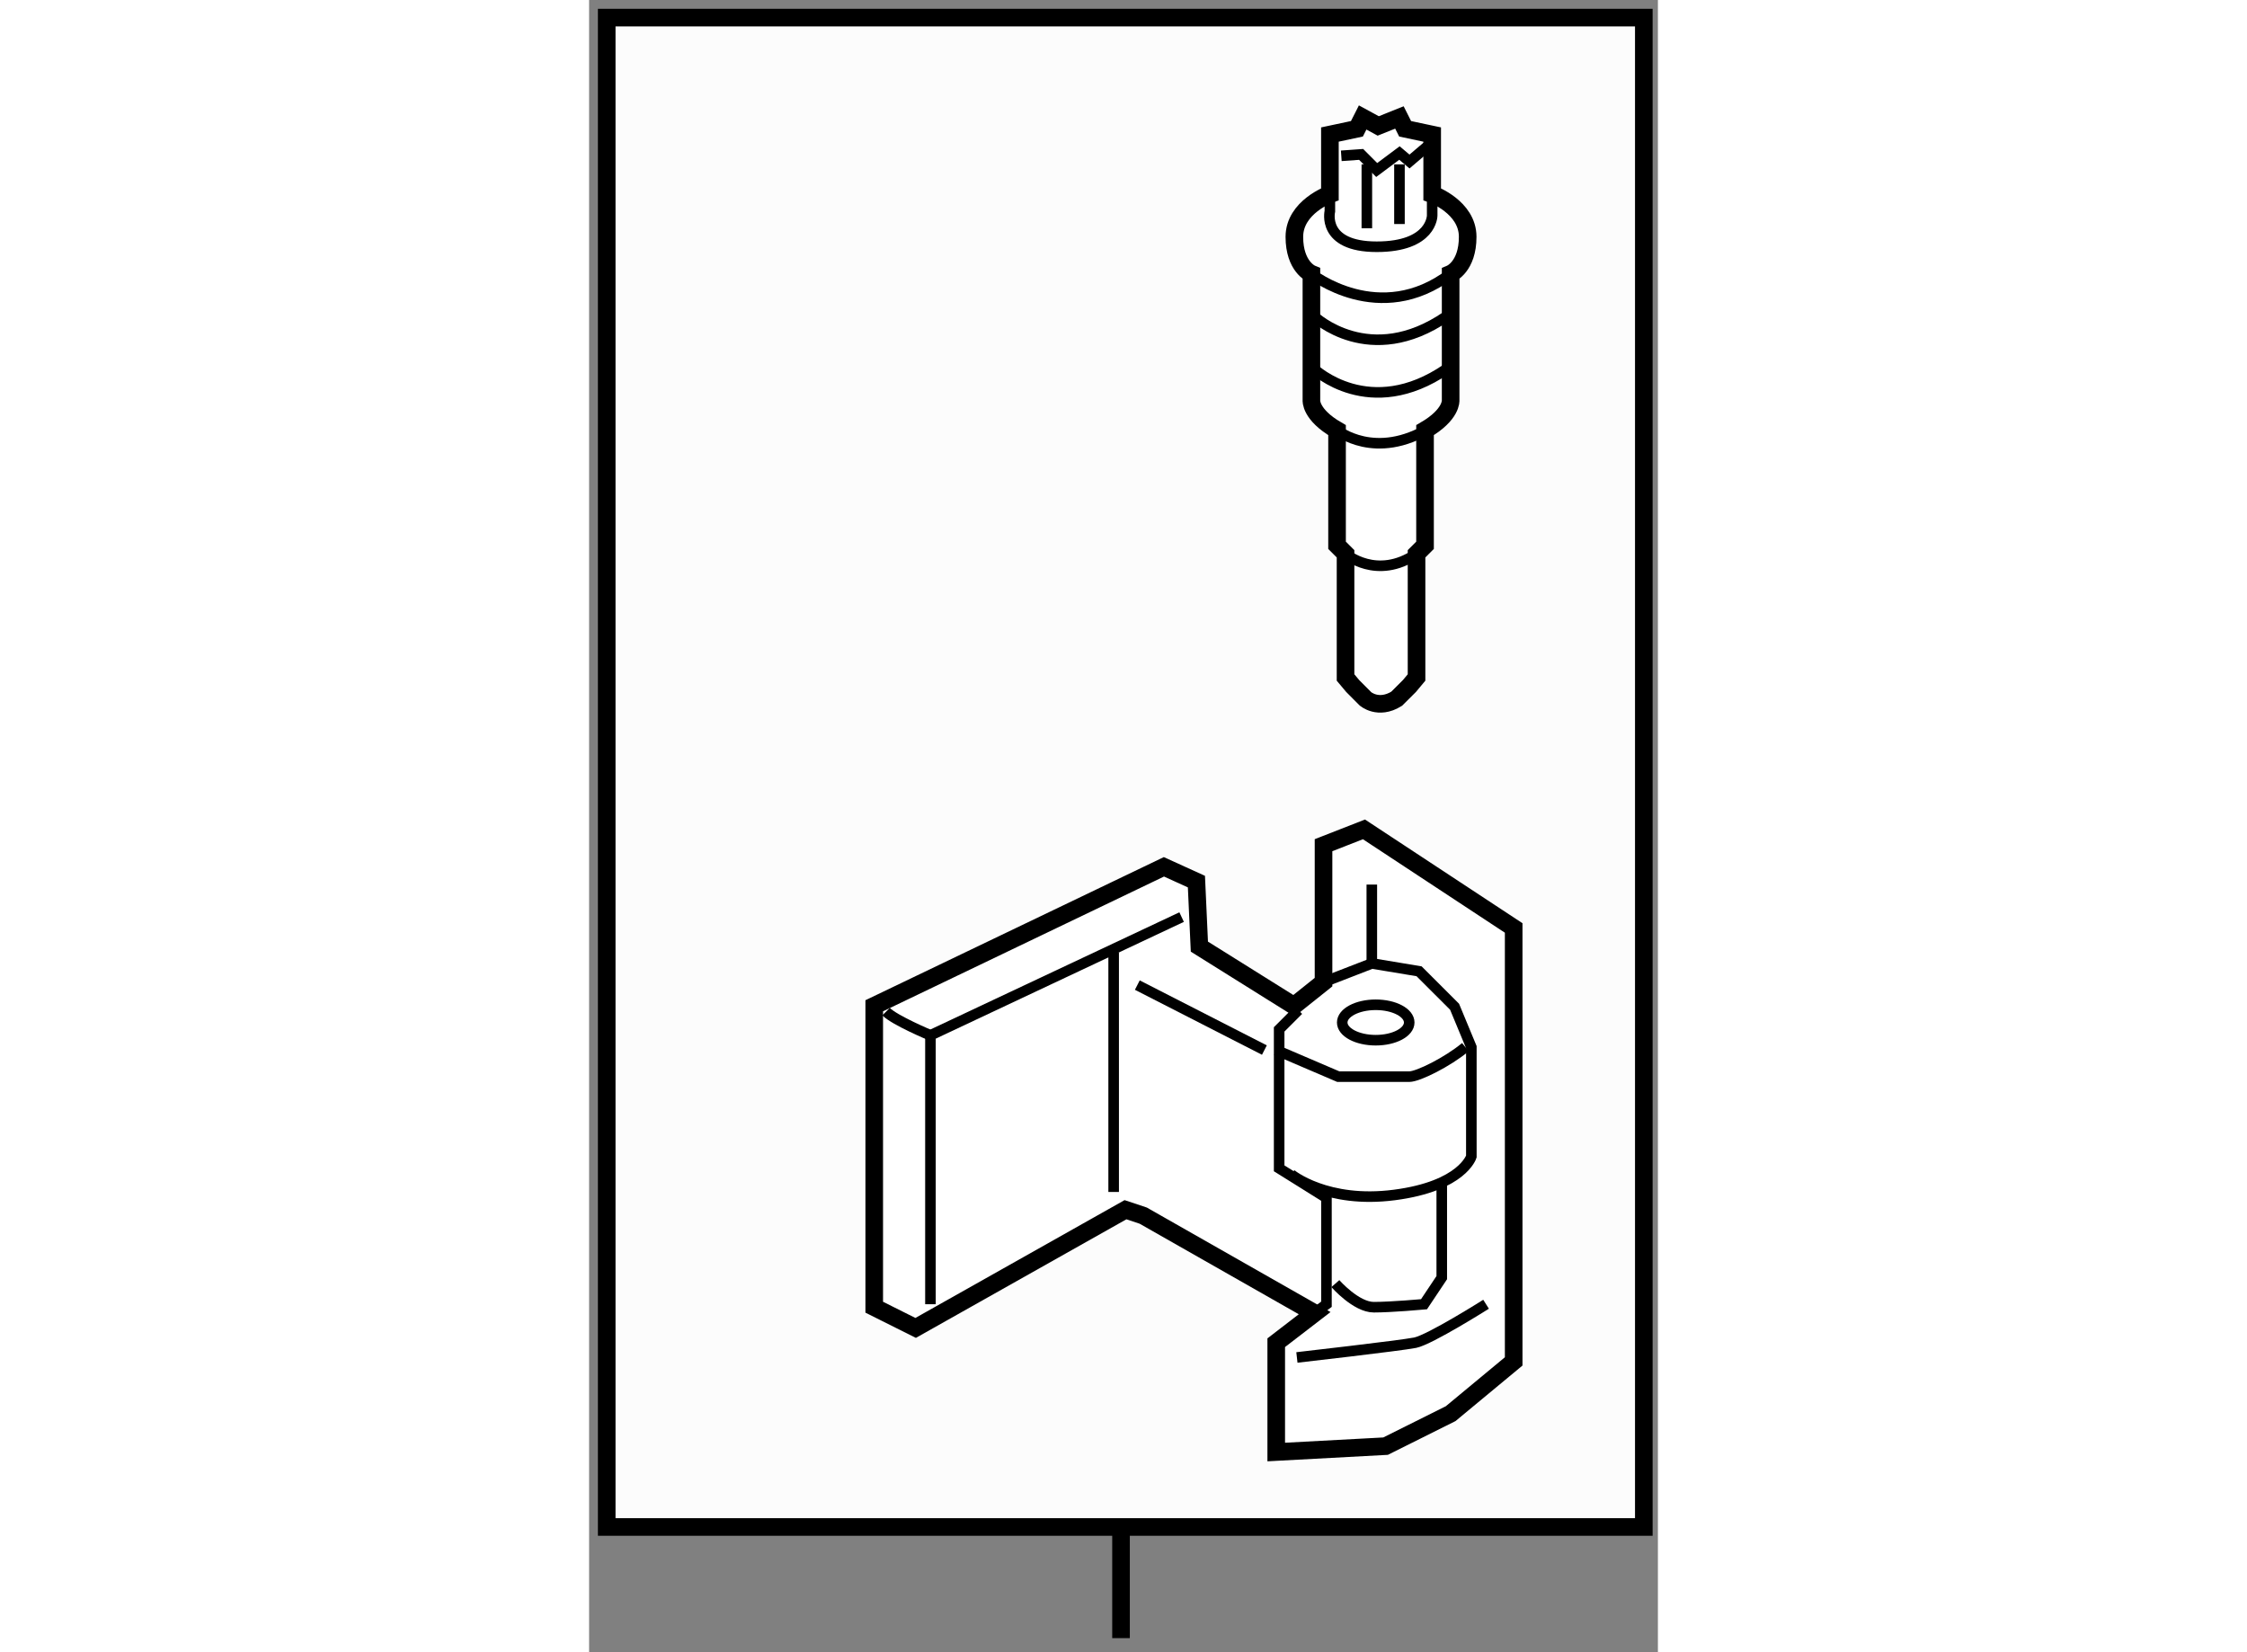 <?xml version="1.0" encoding="utf-8"?>
<!-- Generator: Adobe Illustrator 15.1.0, SVG Export Plug-In . SVG Version: 6.00 Build 0)  -->
<!DOCTYPE svg PUBLIC "-//W3C//DTD SVG 1.1//EN" "http://www.w3.org/Graphics/SVG/1.1/DTD/svg11.dtd">
<svg version="1.1" xmlns="http://www.w3.org/2000/svg" xmlns:xlink="http://www.w3.org/1999/xlink" x="0px" y="0px" width="244.8px"
	 height="180px" viewBox="45.722 101.922 30.347 46.912" enable-background="new 0 0 244.8 180" xml:space="preserve">
	
<rect x="45.722" y="101.922" width="30.347" height="46.912" fill="#808080" stroke="none"/>
	
<g><rect x="46.222" y="102.422" fill="#FCFCFC" stroke="#000000" stroke-width="0.5" width="29.447" height="42.856"></rect><line fill="none" stroke="#000000" stroke-width="0.5" x1="60.825" y1="148.434" x2="60.825" y2="145.166"></line></g><g><polygon fill="#FFFFFF" stroke="#000000" stroke-width="0.5" points="70.184,142.061 68.337,142.983 65.232,143.15 
					65.232,140.046 66.323,139.207 61.456,136.438 60.952,136.27 54.994,139.626 53.818,139.038 53.818,130.479 62.043,126.534 
					62.966,126.954 63.05,128.8 65.735,130.479 66.575,129.808 66.575,125.92 67.723,125.471 71.974,128.27 71.974,140.577 			"></polygon><polyline fill="none" stroke="#000000" stroke-width="0.3" points="66.323,139.207 66.658,138.954 66.658,135.934 
					65.315,135.095 65.315,133.752 65.315,131.15 65.861,130.604 			"></polyline><path fill="none" stroke="#000000" stroke-width="0.3" d="M65.232,131.737l1.763,0.755c0,0,1.762,0,2.013,0
					c0.253,0,1.092-0.419,1.596-0.839"></path><path fill="none" stroke="#000000" stroke-width="0.3" d="M66.575,129.808l1.371-0.531l1.342,0.223l1.008,1.007l0.476,1.147
					v1.931v1.175c0,0-0.253,0.84-2.183,1.091c-1.931,0.252-2.937-0.588-2.937-0.588"></path><path fill="none" stroke="#000000" stroke-width="0.3" d="M65.819,140.465c0,0,2.938-0.335,3.357-0.419
					c0.419-0.084,2.014-1.092,2.014-1.092"></path><path fill="none" stroke="#000000" stroke-width="0.3" d="M66.911,138.368c0,0,0.587,0.67,1.091,0.67
					c0.503,0,1.426-0.084,1.426-0.084l0.504-0.755v-2.77"></path><polyline fill="none" stroke="#000000" stroke-width="0.3" points="55.414,138.954 55.414,131.318 62.546,127.961 			"></polyline><line fill="none" stroke="#000000" stroke-width="0.3" x1="60.616" y1="135.766" x2="60.616" y2="128.969"></line><line fill="none" stroke="#000000" stroke-width="0.3" x1="61.288" y1="129.892" x2="64.896" y2="131.737"></line><path fill="none" stroke="#000000" stroke-width="0.3" d="M54.154,130.646c0.252,0.252,1.26,0.672,1.26,0.672"></path><ellipse fill="none" stroke="#000000" stroke-width="0.3" cx="68.057" cy="130.954" rx="0.951" ry="0.503"></ellipse><line fill="none" stroke="#000000" stroke-width="0.3" x1="67.946" y1="129.276" x2="67.946" y2="127.038"></line></g>



	
<g><path fill="#FFFFFF" stroke="#000000" stroke-width="0.5" d="M68.73,105.257l0.162,0.322l0.768,0.163v1.694
				c0,0,1.008,0.363,1.008,1.21c0,0.849-0.484,1.049-0.484,1.049v3.592c0,0,0.039,0.403-0.727,0.848v3.27l-0.241,0.241v3.512
				l-0.201,0.241l-0.364,0.363c-0.524,0.324-0.888,0-0.888,0l-0.361-0.363l-0.202-0.241v-3.512l-0.241-0.241v-3.27
				c-0.768-0.444-0.728-0.848-0.728-0.848v-3.592c0,0-0.484-0.2-0.484-1.049c0-0.847,1.009-1.21,1.009-1.21v-1.694l0.767-0.163
				l0.163-0.322l0.442,0.241L68.73,105.257z"></path><path fill="none" stroke="#000000" stroke-width="0.3" d="M66.23,109.695c0,0,1.935,1.532,3.953,0"></path><path fill="none" stroke="#000000" stroke-width="0.3" d="M66.958,114.135c0,0,1.088,0.889,2.662-0.08"></path><path fill="none" stroke="#000000" stroke-width="0.3" d="M67.199,117.646c0,0,0.885,0.766,2.017,0"></path><path fill="none" stroke="#000000" stroke-width="0.3" d="M66.755,107.437v0.483c0,0-0.243,1.008,1.33,1.008
				c1.575,0,1.575-0.886,1.575-0.886v-0.605"></path><polyline fill="none" stroke="#000000" stroke-width="0.3" points="67.079,106.346 67.643,106.306 68.085,106.749 68.731,106.267 
				69.016,106.508 69.538,106.064 		"></polyline><line fill="none" stroke="#000000" stroke-width="0.3" x1="67.805" y1="106.589" x2="67.805" y2="108.403"></line><line fill="none" stroke="#000000" stroke-width="0.3" x1="68.731" y1="106.589" x2="68.731" y2="108.283"></line><path fill="none" stroke="#000000" stroke-width="0.3" d="M66.31,112.4c0,0,1.575,1.493,3.755,0"></path><path fill="none" stroke="#000000" stroke-width="0.3" d="M66.31,110.905c0,0,1.575,1.495,3.755,0"></path></g>


</svg>